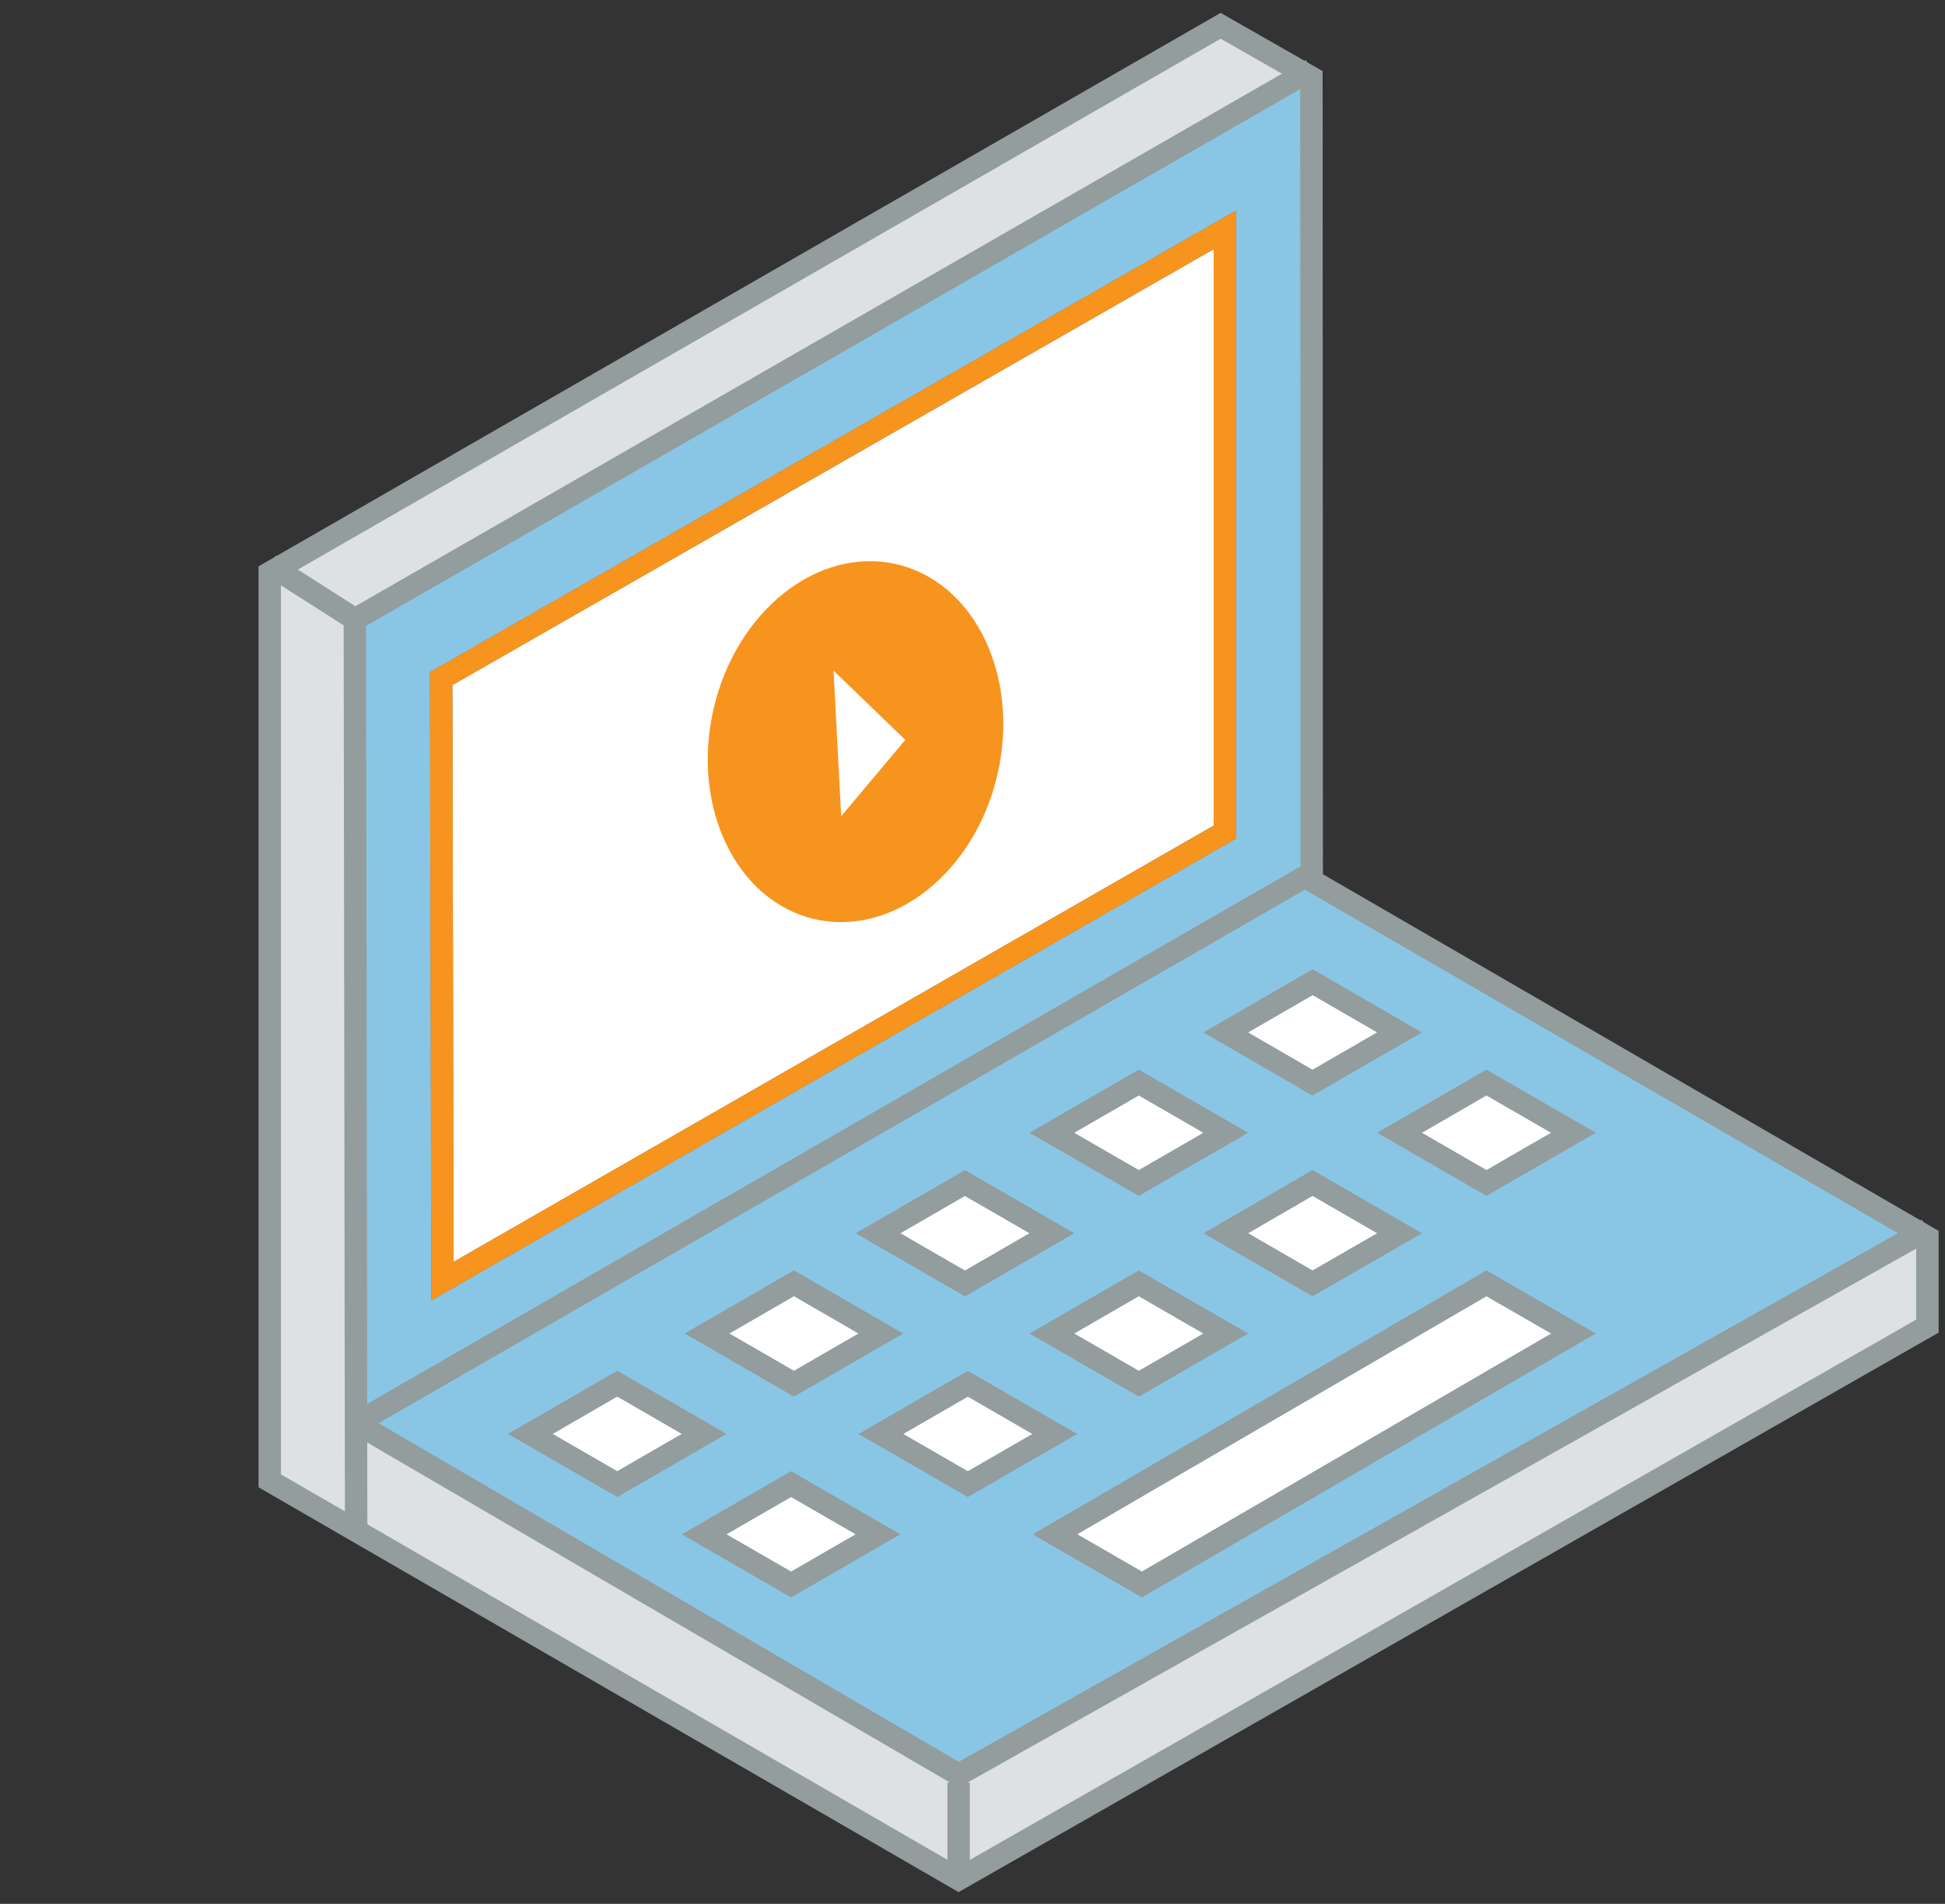 <svg xmlns="http://www.w3.org/2000/svg" xmlns:xlink="http://www.w3.org/1999/xlink" width="65.068" height="63.683" viewBox="0 0 65.068 63.683">
  <rect x="0" y="0" width="65.068" height="63.683" fill="#333333" stroke="none"/>
  <defs>
    <clipPath id="clip-path">
      <rect id="Rectangle_1705" data-name="Rectangle 1705" width="65.068" height="63.495" fill="none"/>
    </clipPath>
    <clipPath id="clip-path-2">
      <rect id="Rectangle_1710" data-name="Rectangle 1710" width="64.999" height="63.365" fill="none"/>
    </clipPath>
  </defs>
  <g id="Group_15052" data-name="Group 15052" transform="translate(-258 -272.333)">
    <g id="Group_14599" data-name="Group 14599" transform="translate(-969.414)">
      <g id="Group_14498" data-name="Group 14498" transform="translate(1227.414 272.333)">
        <g id="Group_6679" data-name="Group 6679" transform="translate(8.725 0.822)">
          <path id="Path_32116" data-name="Path 32116" d="M49.128,42.685,69.536,54.6,37.642,72.65,17.59,60.964Z" transform="translate(-14.271 -14.129)" fill="#89c6e5"/>
          <path id="Path_32117" data-name="Path 32117" d="M17.582,21.582,49.073,3.491V30.517L17.8,48.295Z" transform="translate(-14.269 -1.66)" fill="#89c6e5"/>
          <path id="Path_32118" data-name="Path 32118" d="M13.405,18.924l-.663,30.528L36.254,62.536,68.3,44.332v-2.94L35.874,59.406,16.06,47.65l-.19-26.924,31.855-18.3L44.882.816Z" transform="translate(-12.742 -0.816)" fill="#dee1e3"/>
        </g>
        <g id="Group_14497" data-name="Group 14497" transform="translate(0 0.187)">
          <g id="Group_6683" data-name="Group 6683" transform="translate(0 0)">
            <g id="Group_6682" data-name="Group 6682">
              <g id="Group_6681" data-name="Group 6681">
                <g id="Group_14486" data-name="Group 14486">
                  <g id="Group_14485" data-name="Group 14485" clip-path="url(#clip-path)">
                    <g id="Group_6680" data-name="Group 6680" transform="translate(9.023 0.676)">
                      <path id="Path_32119" data-name="Path 32119" d="M13.181,49.545V19.173L44.993.875l3.037,1.733.01,26.863L68.637,41.4v2.971l-32.409,18.5Z" transform="translate(-13.181 -0.875)" fill="none" stroke="#939d9e" stroke-width="0.75"/>
                    </g>
                  </g>
                </g>
              </g>
            </g>
          </g>
        </g>
        <g id="Group_6685" data-name="Group 6685" transform="translate(14.759 7.688)">
          <path id="Path_32120" data-name="Path 32120" d="M21.6,46.011,47.776,30.99V10.845L21.557,25.856Z" transform="translate(-21.557 -10.845)" fill="#fff" stroke="#707070" stroke-width="0.75"/>
          <path id="Path_32121" data-name="Path 32121" d="M21.6,46.011,47.776,30.99V10.845L21.557,25.856Z" transform="translate(-21.557 -10.845)" fill="none" stroke="#f7941e" stroke-width="0.75"/>
        </g>
        <g id="Group_14496" data-name="Group 14496" transform="translate(0 0.264)">
          <g id="Group_14495" data-name="Group 14495" clip-path="url(#clip-path-2)">
            <g id="Group_6693" data-name="Group 6693" transform="translate(0 -0.077)">
              <g id="Group_6692" data-name="Group 6692">
                <g id="Group_14494" data-name="Group 14494">
                  <g id="Group_14493" data-name="Group 14493" clip-path="url(#clip-path)">
                    <g id="Group_6691" data-name="Group 6691" transform="translate(32.07 59.441)">
                      <line id="Line_881" data-name="Line 881" y2="3.089" fill="none" stroke="#939d9e" stroke-width="0.75"/>
                    </g>
                  </g>
                </g>
              </g>
            </g>
          </g>
        </g>
        <path id="Path_32123" data-name="Path 32123" d="M31.729,68.905l-2.907,1.679-2.908-1.679,2.908-1.68Z" transform="translate(-8.172 -20.941)" fill="#fff" stroke="#939d9e" stroke-width="0.75"/>
        <path id="Path_32125" data-name="Path 32125" d="M40.365,64l-2.907,1.679L34.55,64l2.907-1.68Z" transform="translate(-10.897 -19.394)" fill="#fff" stroke="#939d9e" stroke-width="0.75"/>
        <path id="Path_32127" data-name="Path 32127" d="M48.721,59.1l-2.907,1.68L42.906,59.1l2.907-1.679Z" transform="translate(-13.532 -17.848)" fill="#fff" stroke="#939d9e" stroke-width="0.75"/>
        <path id="Path_32129" data-name="Path 32129" d="M57.217,54.191l-2.907,1.68L51.4,54.192l2.907-1.68Z" transform="translate(-16.211 -16.3)" fill="#fff" stroke="#939d9e" stroke-width="0.75"/>
        <path id="Path_32131" data-name="Path 32131" d="M65.712,49.287,62.8,50.967,59.9,49.288l2.907-1.68Z" transform="translate(-18.893 -14.753)" fill="#fff" stroke="#939d9e" stroke-width="0.75"/>
        <path id="Path_32133" data-name="Path 32133" d="M40.225,73.811l-2.907,1.679L34.41,73.812l2.907-1.68Z" transform="translate(-10.853 -22.489)" fill="#fff" stroke="#939d9e" stroke-width="0.75"/>
        <path id="Path_32135" data-name="Path 32135" d="M48.861,68.908l-2.907,1.679-2.907-1.679,2.907-1.679Z" transform="translate(-13.576 -20.942)" fill="#fff" stroke="#939d9e" stroke-width="0.75"/>
        <path id="Path_32137" data-name="Path 32137" d="M57.217,64l-2.907,1.679L51.4,64l2.907-1.679Z" transform="translate(-16.211 -19.394)" fill="#fff" stroke="#939d9e" stroke-width="0.75"/>
        <path id="Path_32139" data-name="Path 32139" d="M68.9,64,54.463,72.395l-2.907-1.679L65.99,62.322Z" transform="translate(-16.262 -19.394)" fill="#fff" stroke="#939d9e" stroke-width="0.75"/>
        <path id="Path_32141" data-name="Path 32141" d="M65.712,59.1,62.8,60.777,59.9,59.1,62.8,57.419Z" transform="translate(-18.891 -17.848)" fill="#fff" stroke="#939d9e" stroke-width="0.75"/>
        <path id="Path_32143" data-name="Path 32143" d="M74.208,54.191,71.3,55.87l-2.907-1.679L71.3,52.512Z" transform="translate(-21.572 -16.3)" fill="#fff" stroke="#939d9e" stroke-width="0.75"/>
        <g id="Group_14491" data-name="Group 14491" transform="translate(0 0)" clip-path="url(#clip-path-2)">
          <g id="Group_6689" data-name="Group 6689" transform="translate(0 -0.077)">
            <g id="Group_6688" data-name="Group 6688">
              <g id="Group_6687" data-name="Group 6687">
                <g id="Group_14490" data-name="Group 14490">
                  <g id="Group_14489" data-name="Group 14489" clip-path="url(#clip-path)">
                    <g id="Group_6686" data-name="Group 6686" transform="translate(9.023 2.409)">
                      <path id="Path_32122" data-name="Path 32122" d="M48.028,3.407l-32,18.389.044,30.456M48.038,30.271,16.075,48.678m0,0,20.153,11.76L68.636,42.2M13.18,19.972l2.855,1.818" transform="translate(-13.18 -3.407)" fill="none" stroke="#939d9e" stroke-width="0.75"/>
                    </g>
                  </g>
                </g>
              </g>
            </g>
          </g>
        </g>
      </g>
      <ellipse id="Ellipse_752" data-name="Ellipse 752" cx="4.874" cy="6.092" rx="4.874" ry="6.092" transform="translate(1252.656 290.109) rotate(13)" fill="#f7941e"/>
      <path id="Polygon_269" data-name="Polygon 269" d="M2.437,0,4.874,2.275H0Z" transform="translate(1257.572 294.648) rotate(87)" fill="#fff"/>
    </g>
  </g>
</svg>
